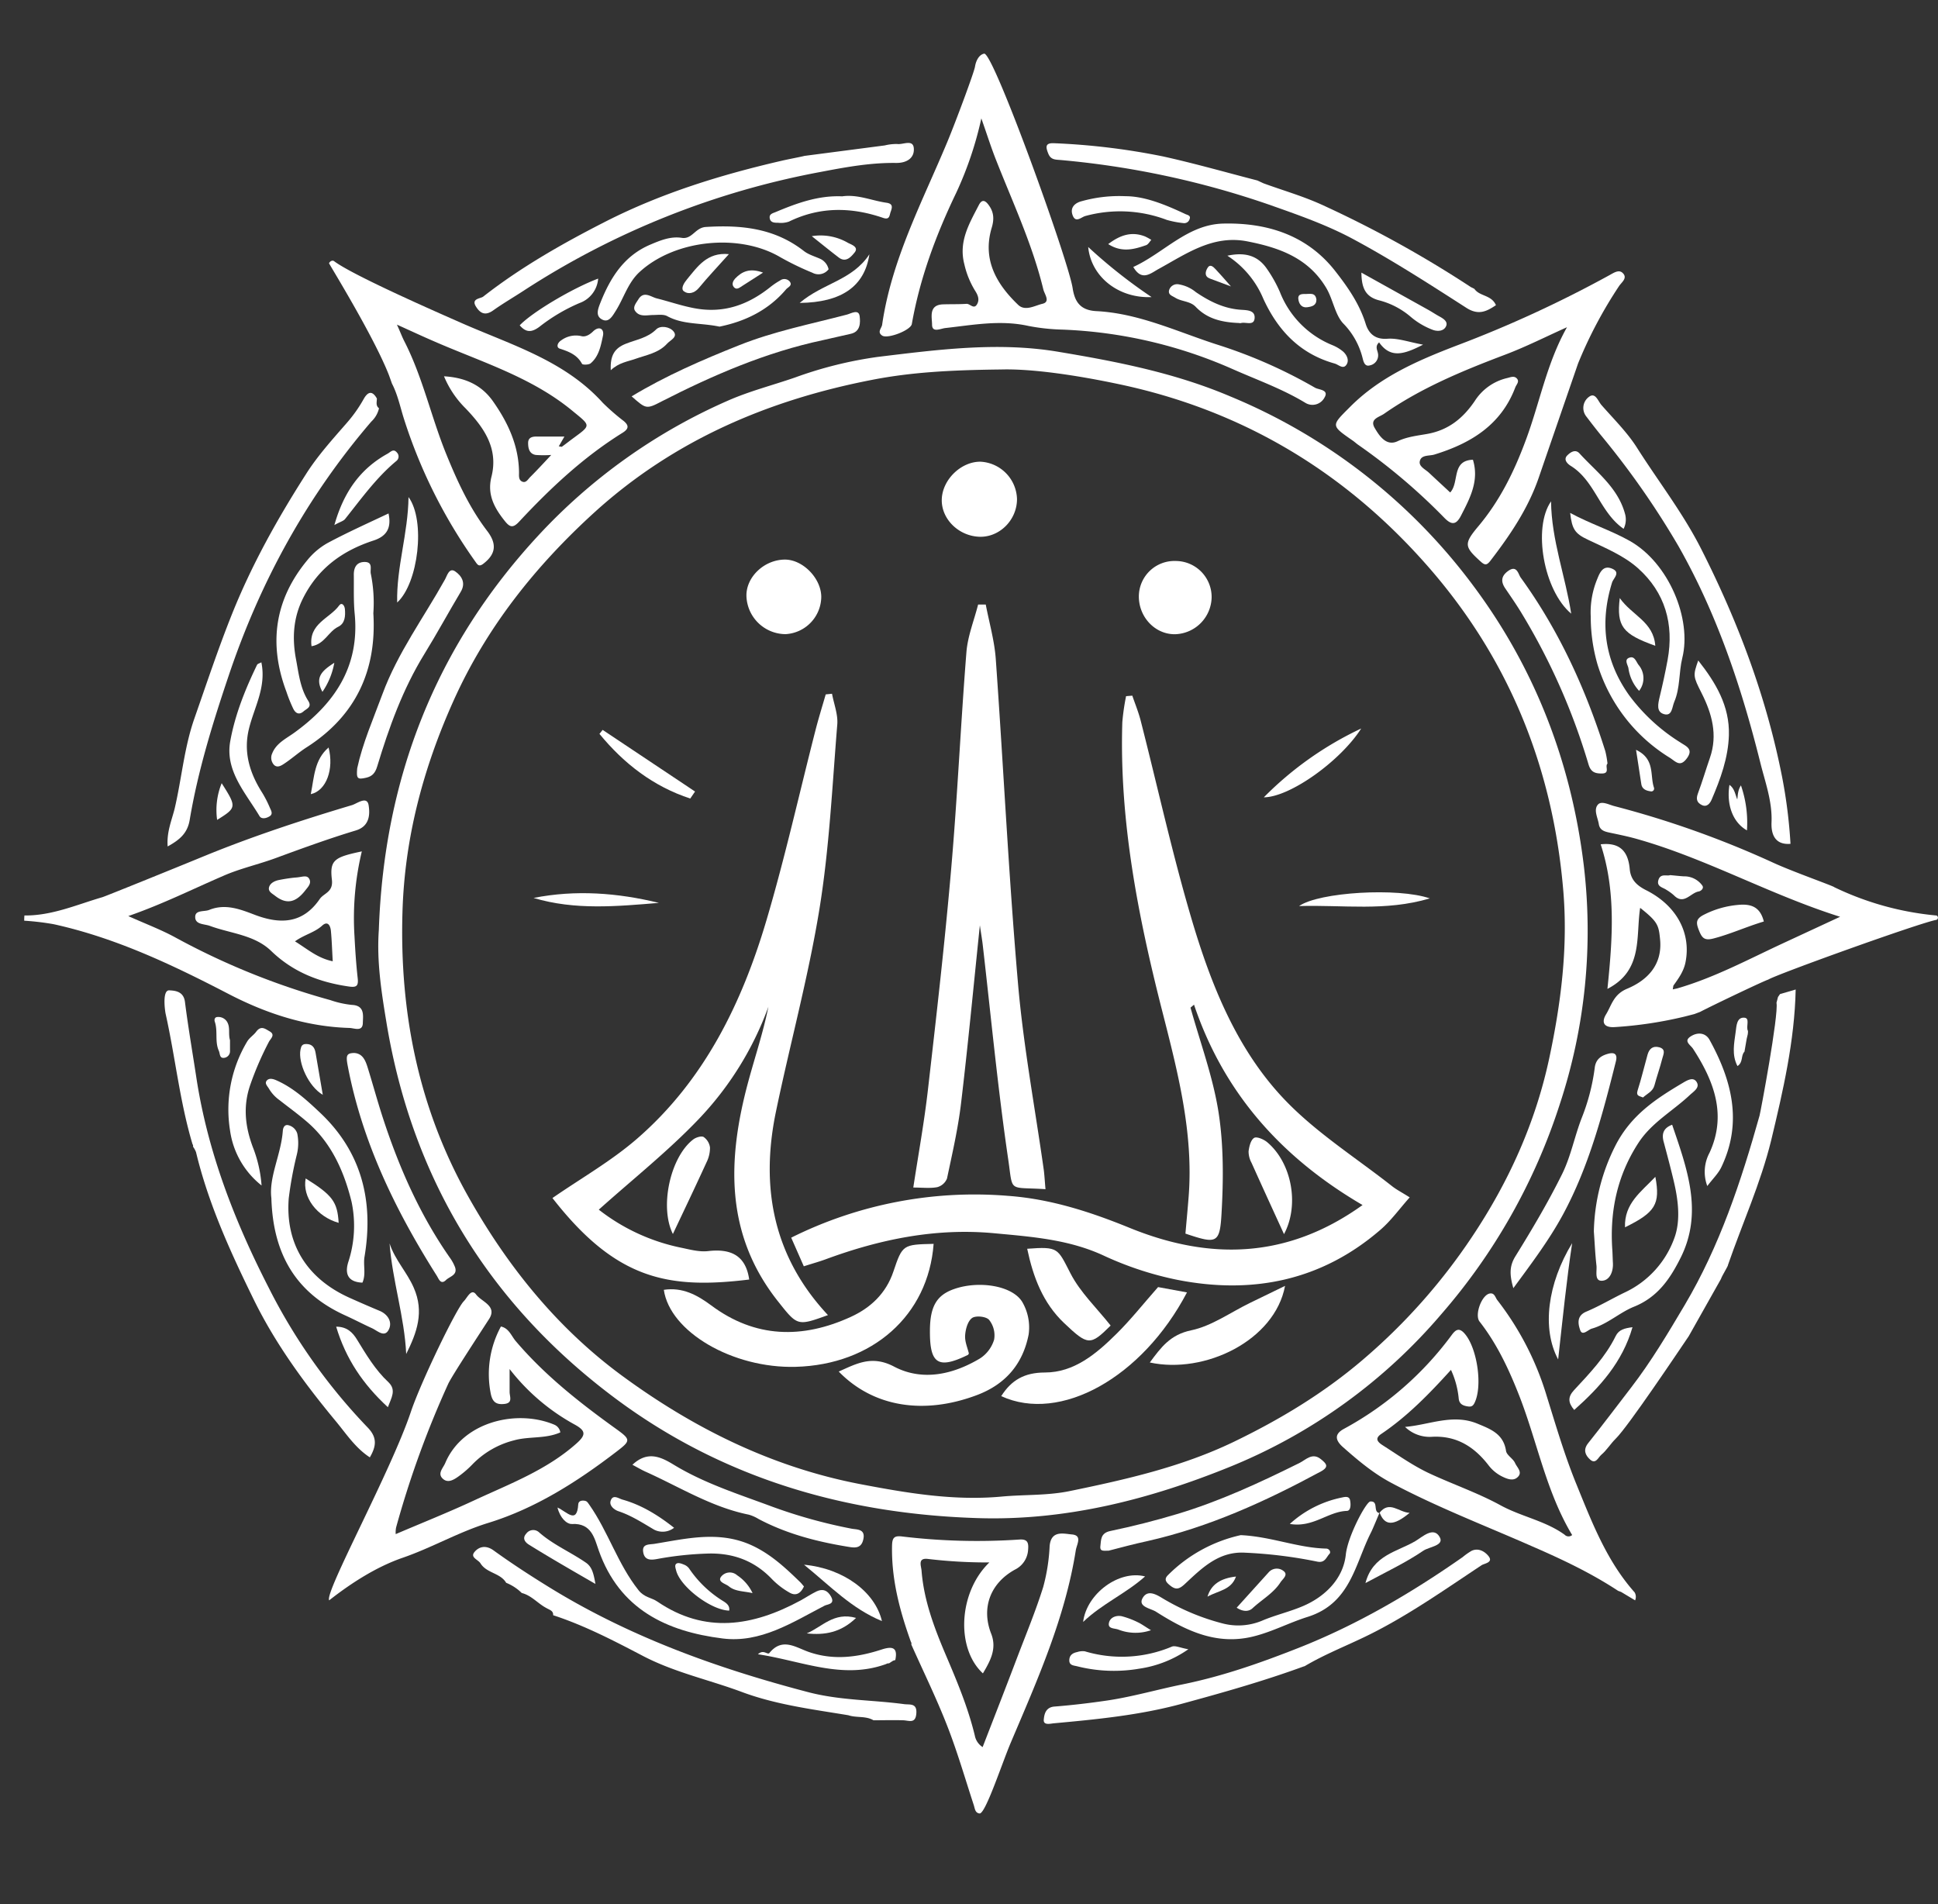 <svg id="Capa_1" data-name="Capa 1" xmlns="http://www.w3.org/2000/svg" viewBox="0 0 553.67 544"><rect x="0" y="0" width="553.67" height="544" fill="#333333" stroke="none"/><defs><style>.cls-1{fill:#fff;}</style></defs><path class="cls-1" d="M306.44,82.29c.59,3.85,2.13,6.35,6.78,6.59,12.27.62,23.34,6,34.82,9.66a141,141,0,0,1,27.65,12.22c1.09.63,4.11.53,2.68,2.86a3.88,3.88,0,0,1-5.49,1.43c-6.61-4-13.89-6.57-20.91-9.69a132.64,132.64,0,0,0-48.44-11.2,58.18,58.18,0,0,1-9.78-1.06c-8-1.76-15.78-.26-23.64.61-1.46.16-3.83,1.46-3.83-1,0-2-1.06-5.6,3.1-5.76,2.24-.08,4.49,0,6.74-.15,1.05-.06,2.17,1.78,3.08,0,.67-1.28.17-2.52-.63-3.76a24.9,24.9,0,0,1-3.07-7.57c-1.69-6.5,1.43-11.62,4.15-16.9.94-1.83,1.93-1.27,2.93.18,1.41,2,1.44,4,.74,6.33-2.69,9,1.28,16,7.55,22,2,1.93,4.77.22,6.93-.29,2.39-.56.6-2.73.27-4.12-3.11-12.84-8.71-24.77-13.52-37-1.4-3.53-2.54-7.17-4.19-11.85a102.06,102.06,0,0,1-7.18,21.27c-5.77,12-10.36,24.33-12.68,37.47-.31,1.79-6.92,4.34-8.47,3.31s-.11-2.13,0-3.17c2.71-18.62,11.49-35.08,18.6-52.13,2.34-5.61,7.66-19.87,7.92-21.53s1.13-3.43,2.62-3.71C283.78,14.84,305.19,74.25,306.44,82.29Z"/><path class="cls-1" d="M94,75.2c.31-.63,1-.93,1.46-.58,5.45,4.11,30.22,14.94,36.42,17.67,14.21,6.26,29.41,10.68,40.34,22.79a63,63,0,0,0,6,5.22c1.56,1.32,1.37,2.26-.4,3.36-11.14,6.93-20.61,15.83-29.51,25.37-1.76,1.89-2.64,1.61-4.06-.15-3-3.74-5.13-7.57-3.85-12.67,2.06-8.16-2.18-14.11-7.4-19.56a27.93,27.93,0,0,1-6.15-9.15c6.1.35,10.75,2.52,14,7.15,4.27,6.07,7.35,12.65,7.43,20.29,0,1-.18,2.24,1,2.68,1,.38,1.56-.69,2.14-1.28,2-2,3.85-4,6.06-6.37a31.42,31.42,0,0,1-4.41,0c-1.85-.31-2.19-1.87-2.19-3.43s1.17-1.85,2.5-1.83c2.52,0,5,0,7.87,0-.62,1.09-1.1,1.91-1.62,2.81.45,0,.77.19.92.08,1.09-.78,2.14-1.62,3.22-2.41,5.19-3.8,5-3.52-.23-7.82-11.79-9.73-26.19-14-39.85-20-3.11-1.34-6.18-2.78-10.29-4.63,1,2.18,1.45,3.46,2.08,4.68,5.28,10.29,7.68,21.65,12,32.28,3.13,7.7,6.61,15.31,11.72,22,2.82,3.7,2.47,6.6-1.13,9.36-1.3,1-1.69.19-2.36-.75a147,147,0,0,1-20.31-40.67c-1.07-3.38-1.77-6.89-3.43-10.08-.27-.78-.55-1.55-.83-2.33C106.85,96.17,94.07,75.51,94,75.2Z"/><path class="cls-1" d="M481.27,290.41a115.76,115.76,0,0,1-19.88,3c-3.38.24-3.84-1.52-2.57-3.61,1.61-2.63,2.12-5.7,6-7.33,5.63-2.34,10.18-6.7,9.45-14.12-.4-4.08-.65-5-5.69-9-1.28,8.28.92,17.86-9.35,23.15,1.48-14.33,2.45-28-1.93-41.3,5.65-.63,7.87,2.19,8.3,7.06.27,2.95,1.87,4.61,4.59,6,8.88,4.43,13,12.38,11.34,20.66-.52,2.59-2,4.62-3.46,6.65-.06.36-.12.72-.17,1.07l1.21-.26c10.66-3.07,20.38-8.32,30.37-12.95l16.22-7.53c-20.21-6.37-38.3-16.69-58.23-22.28-2.43-.68-4.92-1.19-7.4-1.71-1.5-.32-3-.61-3.3-2.47s-1.56-4.08-.27-5.57c1-1.17,3.13,0,4.61.39a274.88,274.88,0,0,1,45.32,16.12c5.45,2.54,17.46,6.76,17.59,7.06a85,85,0,0,0,29.24,8.1.68.68,0,0,1,0,1.23c-4.61.78-46,15.69-48.11,17.09-.86.18-16.11,7.45-19.44,9.21l-1.64.62Z"/><path class="cls-1" d="M462.28,454.46c-7.71-5.07-16-9-24.44-12.66-13.59-6-27.49-11.3-40.61-18.32-5-2.69-9.36-6.36-13.61-10.12-2-1.81-2.62-3.59.36-5.19a93.63,93.63,0,0,0,30.79-26.83c1.13-1.52,2.14-2.21,3.8-.2,3.49,4.2,5.05,14.93,2.67,19.68-.55,1.09-1.19,1.09-2.14.92-1.29-.23-2.21-.74-2.36-2.23a25.07,25.07,0,0,0-2.21-8.17c-6.26,6.92-12.49,13.3-19.93,18.31-2,1.36-.93,2.37.52,3.29,4.41,2.81,8.67,5.86,13.44,8.06,6.67,3.09,13.72,5.52,20.08,9,6,3.29,12.81,4.42,18.36,8.43a1.55,1.55,0,0,0,2.15.09c-7.34-12.2-9.89-26.24-14.94-39.35-3-7.7-6.41-15.1-11.52-21.64-1.46-1.88.57-7.52,2.88-8,1.42-.29,1.62,1.15,2.19,1.87a84,84,0,0,1,14.09,27.31c2.66,8.54,5.18,17.17,8.57,25.43C454.84,435,459.07,446,467,454.9a2.58,2.58,0,0,1,.14,2.28l-4-2.4Z"/><path class="cls-1" d="M117.38,403.33c2.79-8.34,12.94-29.41,15.12-31.6,1-1,2.14-3.81,3.53-1.91,1.51,2.05,6.13,3.24,3.69,7-2.57,4-10.56,16.15-11.66,18.49a275.12,275.12,0,0,0-14.9,41.06,7.6,7.6,0,0,0-.11,1.89c7.66-3.27,15.16-6.26,22.46-9.66,10.12-4.7,20.66-8.64,29.21-16.26,2.7-2.41,2.67-3.58-.43-5.32a59.74,59.74,0,0,1-18.7-15.92c0,2.83,0,4.68,0,6.52,0,1.38,1,3.17-1.47,3.45s-3.49-.65-3.95-3.12a28.51,28.51,0,0,1,2.94-19c2.35.5,3,2.79,4.34,4.3,8.32,9.75,18.29,17.57,28.63,25,4.16,3,4.1,3.34.18,6.35-11.24,8.63-23.21,16.28-36.74,20.45-8.54,2.63-16.18,7.12-24.58,10-7.32,2.54-14.48,7.09-20.89,12.12C92.59,455.09,111.6,420.55,117.38,403.33Z"/><path class="cls-1" d="M57.94,244.73C71.87,239,86.17,234.3,100.57,230c1.44-.43,4.32-2.76,4.75.08.35,2.31.45,5.92-3.66,7.16-7.7,2.33-15.28,5.09-22.83,7.87-5,1.85-10.29,3-15.07,5.12C55,254,46.51,258.27,36.65,261.7c5,2.25,9.28,3.85,13.25,6a207.56,207.56,0,0,0,44.45,18,27.4,27.4,0,0,0,6.1,1.37c3.86.14,3.25,3.1,3.21,5.17-.06,2.6-2.45,1.46-3.82,1.42-12.33-.36-23.79-4.13-34.58-9.73-16-8.3-32.16-16-49.93-19.91a75.72,75.72,0,0,0-8.41-1c0-.49,0-1,.07-1.49,7.85.08,14.94-3.09,22.27-5.23C30.07,256.07,50,248,57.94,244.73Z"/><path class="cls-1" d="M507.53,286.46c.14-.55.29-1.1.43-1.65l.58-.83,4.47-1.3c-.31,14.69-3.6,28.91-7,43.08-3,12.25-8.23,23.73-12.34,35.6.14.17-1.81,3.24-2,4l-9.21,16.35c-2.78,4.09-17.32,25.82-20.84,29.26-1.49,1.45-2.59,3.33-4.17,4.65-.8.67-1.57,2.8-3.17,1.34-1.38-1.24-2.07-2.78-.56-4.68,4.17-5.23,8.19-10.58,12.27-15.88,5.73-7.44,10.53-15.52,15.3-23.56,10-16.86,16.13-35.36,21.4-54.14C502.94,317.91,508.19,289.91,507.53,286.46Z"/><path class="cls-1" d="M55,326.87c-3.64-12.15-4.91-24.8-7.66-37.15-.25-1.13-1-6.89,1-6.8,1.73.07,4.12.3,4.5,3.3.92,7.26,2.17,14.48,3.27,21.72,3.25,21.22,10.92,40.94,20.65,59.91A163.8,163.8,0,0,0,105,407.76c2.76,2.83,2.58,5.28.66,8.57-4.06-2.63-6.67-6.62-9.62-10.2-9-10.84-17.31-22.16-23.53-34.84C65.86,357.71,59.57,344,56,329.14a6.72,6.72,0,0,0-.86-1.57A.79.79,0,0,0,55,326.87Z"/><path class="cls-1" d="M421.22,82.52c1.48,2.18,4.86,1.67,6.16,4.66-2.67,1.79-5,3-8.5.73-10.62-6.82-21.25-13.68-32.35-19.64-7.56-4.06-15.81-6.93-23.95-9.8a250,250,0,0,0-59.5-12.75c-1.52-.14-2.88,0-3.61-1.88-.81-2-.81-3.07,1.81-2.92a195.86,195.86,0,0,1,31,3.77c9.05,2,18,4.56,26.95,6.87l1.74.81c5.48,2,11.12,3.62,16.41,6A320,320,0,0,1,420.19,82Z"/><path class="cls-1" d="M242.36,490c-10.28-1.7-20.68-3-30.49-6.67-9.37-3.49-19.16-5.55-28.23-10.29-8.24-4.31-16.65-8.69-25.61-11.61.08-1.3-1-1.5-1.83-2-2.49-1.27-4.31-3.64-7.14-4.35a13.46,13.46,0,0,0-4.45-2.91c-1.67-2.85-5.58-2.72-7.34-5.56-.66-1.08-3-1.66-1.74-3.21s3.24-2.11,5.49-.48c4.94,3.57,10.06,6.91,15.24,10.12,23.15,14.39,48.37,23.49,74.65,30.37,9.15,2.39,18.27,2.19,27.37,3.42,1.6.22,3.72-.39,3.51,2.61-.21,3.16-2.18,2-3.89,2-2.78-.08-5.57,0-8.35,0C247.32,490.13,244.7,490.79,242.36,490Z"/><path class="cls-1" d="M108.23,265.63c1.49-43.08,16.07-80.83,45.6-112.69a162.71,162.71,0,0,1,54-38.43c6.22-2.76,12.9-4.45,19.31-6.67a114.94,114.94,0,0,1,23.7-5.89c17.05-2.06,34.19-4.34,51.34-1.48,16.79,2.8,33.36,6,49.36,12.8A164.91,164.91,0,0,1,420.66,167c17.83,23.76,28.26,50.83,31.82,80.28a158.1,158.1,0,0,1-6.86,68.16,171.3,171.3,0,0,1-33.8,59.93A156.92,156.92,0,0,1,351.46,419c-23,9.34-46.87,15.46-71.94,14.69-38-1.15-73.21-11.4-103.88-34.32-35.91-26.84-57.81-62.65-65.19-107C109,283.6,107.58,274.7,108.23,265.63ZM286,105.55c-15.11.17-26,.86-36.73,2.94-29.71,5.75-56.68,17.23-79.38,37.82C153,161.67,139,179.21,129.58,200.16c-8.66,19.24-14,39.27-14.6,60.46-.84,28.65,4.61,55.91,18.68,81,11.21,20,25.43,37.68,44,51.35,20.49,15.05,42.88,26.15,68.06,31,13.37,2.55,26.75,4.83,40.49,3.56,6.47-.6,13-.24,19.46-1.58,16-3.29,31.87-6.89,46.69-14,13.24-6.39,25.67-13.85,37-23.52a169.64,169.64,0,0,0,31.12-35c10.53-15.74,18.2-32.69,22.15-51.23,3.34-15.68,5.33-31.45,4-47.59-3-36-16.06-67.76-40.31-94.63C383,134.05,354.27,117.12,320,109.82,307.41,107.14,294.72,105.31,286,105.55Z"/><path class="cls-1" d="M439.61,136.44c-3.05,8.87-8.2,16.46-13.85,23.8-1,1.26-1.53,1.29-2.77.16-4.67-4.22-4.81-5.06-.69-10,6.16-7.3,10.27-15.65,13.58-24.58,4-10.68,6-22.1,11.8-32.34-5.91,2.64-11.7,5.59-17.75,7.87-12,4.55-23.86,9.43-34.47,16.83-1.39,1-4.23,1.47-2.73,4.06,1.37,2.36,3.36,5.32,6.57,3.8,2.76-1.29,5.67-1.58,8.41-2.07,6.14-1.09,10.27-4.51,13.57-9.34a15,15,0,0,1,9.22-6.61c1-.22,2.13-.81,2.93.2.68.85-.21,1.64-.52,2.44-4.08,10.77-12.73,16-23.1,19.19-1.47.46-3.75,0-4.18,1.88-.36,1.52,1.56,2.33,2.62,3.33,1.95,1.83,3.91,3.63,6.06,5.63,2.68-2.9.29-9.14,6.49-9.35,1.83,5.94-.8,10.92-3.39,15.94-1.43,2.8-2.79,2.74-4.91.51A170.3,170.3,0,0,0,387.92,127c-.48-.35-.92-.76-1.41-1.1-6.41-4.45-6.21-4.24-.77-9.7,8.59-8.62,19.41-13.25,30.41-17.48a340.56,340.56,0,0,0,43.69-20.13c1.2-.66,2.63-1.64,3.7-.65,1.59,1.46-.28,2.7-1,3.8a125,125,0,0,0-11.7,22.1S443.09,126.31,439.61,136.44Z"/><path class="cls-1" d="M260.22,469c-3.18-8.87-5.57-17.87-5.37-27.43.05-2.29.62-2.88,2.76-2.65a179.56,179.56,0,0,0,33.59.89c2.45-.19,2.69,1,2.52,2.93a6.73,6.73,0,0,1-3.78,5.67c-7.08,3.92-9.64,11-6.76,18.32,1.67,4.28-.27,7.76-2.37,11.31-7.77-7.13-7-23.17,1.84-31.69a143.85,143.85,0,0,1-17.56-1c-3-.36-1.91,2-1.81,3.37.66,8.46,3.61,16.25,6.9,24,3.21,7.53,6.39,15.09,8.32,23.11a5,5,0,0,0,2.23,3.27c3.36-8.68,6.73-17.29,10-25.93,2.51-6.57,5.2-13.08,7.3-19.78a53.77,53.77,0,0,0,1.84-11.69c.39-4.64,4-3.55,6.33-3.35,3.11.25,1.42,2.83,1.15,4.5-3.06,19.38-11,37.12-18.59,55-2.54,6-7.24,20.4-8.91,20.21-1.29-.15-1.33-1.4-1.65-2.39-2.48-7.57-4.7-15.26-7.6-22.67-3.07-7.87-6.8-15.47-10.24-23.19A1,1,0,0,0,260.22,469Z"/><path class="cls-1" d="M511.53,241.06c-4.83.4-5.54-3.32-5.42-6.13.25-6-1.82-11.49-3.21-17.09-5.36-21.48-12.35-42.39-23.34-61.76a237.61,237.61,0,0,0-22.25-31.83c-1.41-1.74-2.78-3.51-4.13-5.29a3.92,3.92,0,0,1,.79-5.6c1.83-1.38,2.59,1.26,3.54,2.33,3.5,4,7.39,7.84,10.14,12.18,6.09,9.61,13.11,18.61,18.31,28.85,10.53,20.77,18.66,42.28,23.16,65.18A144.57,144.57,0,0,1,511.53,241.06Z"/><path class="cls-1" d="M108.28,116.63a7.51,7.51,0,0,1-2.2,3.81c-18.41,21.45-31.71,45.71-40.72,72.5-4.57,13.56-8.79,27.15-11.16,41.26-.64,3.85-2.85,5.7-6.3,7.61-.32-4.13,1.16-7.43,2-10.83,2-8.52,2.71-17.34,5.6-25.63,3.5-10,6.84-20.08,10.81-30,5.67-14.14,13-27.22,21.13-39.94,3.32-5.24,7.57-9.92,11.67-14.63a39.65,39.65,0,0,0,4.75-6.72c1.11-2,2.39-2.73,3.81-.22C107.67,114.83,107.28,115.89,108.28,116.63Z"/><path class="cls-1" d="M229.79,44.54l23-3a13.7,13.7,0,0,1,3.56-.4c1.66.23,4.52-1.44,4.72,1.24s-1.89,4.21-5.1,4.17c-7.19-.1-14.28,1.18-21.32,2.53a233.83,233.83,0,0,0-85.1,34c-2.88,1.88-5.86,3.61-8.66,5.6-2.1,1.49-3.58,1-4.85-1-1.59-2.41,1.25-2.35,2-2.94,10.87-8.49,22.81-15.25,35.09-21.51,16-8.12,32.84-13.3,50.2-17.31C225.07,45.51,229.36,44.7,229.79,44.54Z"/><path class="cls-1" d="M372.62,476c-11.49,4.21-23.23,7.53-35,10.73-12,3.26-24.29,4.45-36.6,5.58-1,.1-3,.64-2.82-1.08.14-1.49.51-3.51,3.06-3.71,5.06-.4,10.12-1,15.15-1.74,7.25-1.09,14.36-3.16,21.46-4.6,11.53-2.35,22.37-6.18,33.15-10.43,16.72-6.6,32.15-15.65,46.86-25.93a18.24,18.24,0,0,1,2.56-1.8c2-.91,3.8.26,4.79,1.49,1.51,1.86-1.14,2.11-1.93,2.62-10.57,7-21,14.38-32.4,20-6.09,3-12.42,5.43-18.26,8.91Z"/><path class="cls-1" d="M103.37,243.22a81.74,81.74,0,0,0-2.1,24.14c.21,4,.47,8.06.92,12.07.27,2.36-.42,2.71-2.68,2.37-8.33-1.23-15.76-4.09-22-10.1-4.8-4.66-11.61-5-17.55-7.2-1.59-.58-4.22-.33-4.19-2.56,0-2.05,2.59-1.43,4-2,4.55-1.85,8.79-.22,12.94,1.37,7.28,2.78,13.75,2.63,18.62-4.46,1.22-1.78,3.95-1.93,3.48-5.62C94.16,245.65,95.57,244.87,103.37,243.22Zm-8.31,31.39c-.18-3.09-.26-5.88-.52-8.65-.13-1.43-.84-3-2.47-1.56-2.17,2-5.09,2.58-7.8,4.52C87.86,271.13,90.71,273.72,95.06,274.61Z"/><path class="cls-1" d="M323.77,76.27c8.74-4,15.53-12.17,25.72-12.4,12.49-.29,23.93,3.27,32,13.6,3.55,4.54,6.89,9.32,8.66,15,.83,2.69,2.6,4.58,6.25,4.3,2.95-.22,6,.93,10.16,1.69-5.32,2.72-9.25,4.07-12.56-.65-1.2,1.09-.54,2.11-.36,3a2.92,2.92,0,0,1-2.28,3.57c-1.59.47-1.87-1.31-2.14-2.33a21.51,21.51,0,0,0-5.5-9.68c-2.35-2.51-2.91-7-4.92-10.27-5.1-8.45-13.39-11.37-22.36-13.13-10-2-17.65,3.63-25.68,8C328.43,78.34,326.09,80.25,323.77,76.27Z"/><path class="cls-1" d="M159.27,430.66c2.7,1.25,5.57,4.85,5.93-.9.06-.88.78-1.15,1.65-1.06s1,.47,1.47,1.11c5.44,7.72,8.16,17,14.1,24.47,1.67,2.11,3.67,2.08,5.38,3.25,13.65,9.3,27.28,7.05,40.85-.28,1.57-.85,3.06-1.87,4.66-2.64,1.76-.83,3.1-.3,4.09,1.46,1.28,2.27-1,2.19-1.85,2.64-9.17,4.77-18.29,10.74-29.11,9.36-16-2-29.44-8.32-35.38-25.13-1.18-3.31-2-7.88-7.62-7.57C161.91,435.45,160,433.65,159.27,430.66Z"/><path class="cls-1" d="M101.13,300.81c2.43.1,3.25,2.07,3.89,4.1,1.5,4.83,2.82,9.71,4.39,14.52,4.6,14.09,10.53,27.56,19.05,39.78A11.82,11.82,0,0,1,130,362c.78,2.27-1.51,2.63-2.57,3.66-1.52,1.5-2.11-.37-2.61-1.16C113,345.83,103.43,326.2,99.31,304.31,98.77,301.44,99.1,300.88,101.13,300.81Z"/><path class="cls-1" d="M432.35,368c-1.07-3.76-1.19-6.24.6-9.13,4.74-7.66,9.36-15.44,13.35-23.51,2.47-5,3.53-10.68,5.56-15.93a59,59,0,0,0,3.74-14.37c.29-2.49,1.85-3.53,4-4.07,1.92-.47,2.49.45,2.05,2.19-3.75,15-7.69,30-15.1,43.74C442.6,354.22,437.65,360.78,432.35,368Z"/><path class="cls-1" d="M391.69,437.77c-4.61,9.08-5.82,20.29-18.16,24.15-5.11,1.6-10,4.21-15.37,5.55-10.57,2.66-19.38-1.64-27.83-7-1.48-1-5.29-1.39-3.91-3.91,1.66-3,4.81-.42,6.65.58a64.47,64.47,0,0,0,16.09,6.6,17.66,17.66,0,0,0,11.38-.74c3.83-1.64,8-2.57,11.8-4.22,6.06-2.6,11.41-7.65,12.15-14.69.55-5.24,5.8-15.07,7-15.15,2.47-.17.67,3,2.6,3.3C394.06,432.24,392.11,437,391.69,437.77Z"/><path class="cls-1" d="M180.45,113.23c9.79-5.91,20.16-10.41,30.67-14.59,10-4,20.51-6.06,30.85-8.77,1.17-.31,3.38-1.69,3.63.5.2,1.67.31,4.39-2.58,5-2.63.56-5.24,1.23-7.87,1.79-16.29,3.46-31.41,10-46.16,17.53C184.6,117,184.52,116.79,180.45,113.23Z"/><path class="cls-1" d="M236.72,76.92a3.62,3.62,0,0,1-4.61,1,81.41,81.41,0,0,1-9.21-4.46c-11.73-6.91-30.11-5-40.14,4.21-3.31,3-4.49,7.34-6.76,11-1,1.58-2,3.49-3.81,2.69-2.19-1-1.39-3.05-.61-5,2.86-7.16,6.77-13.32,14.2-16.47,2.87-1.22,5.82-2.44,9-1.94,3,.46,3.81-2.92,6.88-3.11,10.16-.63,19.65.35,28,6.87,1.36,1.06,3.16,1.54,4.77,2.28A4.31,4.31,0,0,1,236.72,76.92Z"/><path class="cls-1" d="M106.66,175.19c1,16.23-4.93,29.25-19,38.26-2.25,1.43-4.26,3.26-6.49,4.73-.78.52-1.93,1.26-2.88.34a3,3,0,0,1-.51-3.33c1.17-2.89,3.93-4.17,6.25-5.84,11.61-8.38,18.75-19,17.3-34-.36-3.71-.2-7.47-.25-11.2,0-2,.76-3.58,3.06-3.61,2.52,0,1.54,2.09,1.79,3.33A41.69,41.69,0,0,1,106.66,175.19Z"/><path class="cls-1" d="M77.53,342.29c-.76-6.06,2.77-12.42,3.27-19.25.07-.89.49-1.91,1.66-1.58a3.5,3.5,0,0,1,2.47,2.39,13.84,13.84,0,0,1-.18,6.2,104.57,104.57,0,0,0-2.26,12.3c-1,12.93,5.14,22.87,17.29,28.36q4.27,1.92,8.59,3.73c2.46,1,3.76,3.22,2.73,5.33-1.21,2.51-3.25.38-4.84-.34-2.57-1.18-5.08-2.49-7.65-3.66C84.64,369.43,78,358.4,77.53,342.29Z"/><path class="cls-1" d="M102.05,219.48c1.53-7.12,4.59-14.1,7.22-21.22,4.34-11.76,11.8-21.85,17.84-32.69.59-1,1.17-3.55,2.94-2.33s3.13,3.22,1.59,5.81c-3.52,5.9-6.8,11.95-10.4,17.79-6.16,10-10.12,21-13.48,32.12-.57,1.88-1.42,2.82-3.16,3.22C102.1,222.75,101.78,222.45,102.05,219.48Z"/><path class="cls-1" d="M459.25,218.15c-.85.77.88,2.84-1.67,2.82-2,0-3.13-.46-3.78-2.69a183.63,183.63,0,0,0-18.92-42.82c-1.52-2.55-3.24-5-4.9-7.46-1.32-2-1-3.56.94-4.93,2.49-1.73,2.84,1,3.54,1.94,10.94,15.11,18.58,31.86,24.17,49.6A26.68,26.68,0,0,1,459.25,218.15Z"/><path class="cls-1" d="M180.68,418.45c4.31-4.06,8.09-2.27,11.73-.06,8.8,5.37,18.57,8.44,28.13,12a146.9,146.9,0,0,0,22.77,6.32c1.39.27,4,0,3.34,3-.59,2.82-2.59,2.46-4.51,2.14-8.85-1.45-17.45-3.69-25.44-7.92a11.08,11.08,0,0,0-2.83-1.24c-10.6-2.15-19.7-7.89-29.38-12.24C183.29,419.91,182.15,419.23,180.68,418.45Z"/><path class="cls-1" d="M455.35,351.81a56.69,56.69,0,0,1,6.23-24.67c4.44-8.59,11.41-13.17,19-17.68,1.32-.78,3-1.84,4-.55,1.29,1.71-.66,2.83-1.82,3.92-4.86,4.57-10.87,7.83-14.65,13.62-6.11,9.38-8.26,19.66-7.48,30.68.08,1.2.09,2.39.16,3.58.16,2.5-.87,5.07-3.12,5.17s-1.38-2.79-1.58-4.38C455.72,358.24,455.59,355,455.35,351.81Z"/><path class="cls-1" d="M477.72,321.31c4.26,12.53,8.93,25,2.42,38-2.94,5.87-6.47,11.24-13.36,14-4.07,1.65-7.6,5-12,6.24-1.09.31-2.7,2.22-3.33.44s-1.07-4.11,1.74-5.29c3.84-1.61,7.44-3.79,11.18-5.57a27.36,27.36,0,0,0,14-15.51c1.83-5,1.07-10.92-.23-16.37-.86-3.62-1.82-7.23-2.78-10.83C474.7,324.18,475,322.33,477.72,321.31Z"/><path class="cls-1" d="M111,146.68c.87,4.07-.45,6.48-4.27,7.73-8.82,2.89-15.81,7.84-20.16,16.51-2.9,5.77-3.09,11.67-2,17.43.75,3.92,1.18,8.23,3.46,11.81,1.18,1.84-.35,2.23-1.32,3.07-1.37,1.18-2.32.39-2.89-.69a41.13,41.13,0,0,1-2-4.95c-5.15-13.68-3.38-26.29,6-37.59a20.15,20.15,0,0,1,5.78-4.88C99.18,152.13,105,149.52,111,146.68Z"/><path class="cls-1" d="M316.7,443c-1.15-.08-2.55.42-2.33-1.33s0-3.71,2.84-4.3c6.4-1.34,12.77-2.95,19-4.82,12.2-3.64,23.71-9,35.09-14.64,1.78-.89,3.63-3.06,6.08-1.05,1.5,1.22,2.45,2.15,0,3.49-15.77,8.53-32,15.94-49.57,19.9C324,441.07,320.29,442.07,316.7,443Z"/><path class="cls-1" d="M448.58,146.53c5.79,3.13,11.6,4.95,16.93,7.94,11.27,6.29,17.89,22.41,15.1,33.53-1,4.05-.57,8.5-2.29,12.51-.64,1.5-.58,4.15-2.9,3.51s-1.72-3-1.25-5c.84-3.48,1.61-7,2.25-10.5,1.88-10.24-.73-19.3-8.47-26.2-4.05-3.61-9.32-5.77-14.3-8.14C449.93,152.44,449.11,151.16,448.58,146.53Z"/><path class="cls-1" d="M454.46,176.16a24.92,24.92,0,0,1,1.93-10.93c.71-1.76,1.65-3.8,4.09-2.81,2.66,1.08.47,2.73.07,4-3.58,11.53-2.17,22.3,4.88,32.2a53.1,53.1,0,0,0,14.72,13.53c1.47,1,3.75,1.78,1.8,4.45s-3.15,1-4.92-.14a47.73,47.73,0,0,1-20.63-26.63A49,49,0,0,1,454.46,176.16Z"/><path class="cls-1" d="M103.54,366.42c-4.15-.16-5.12-2.54-4-6a33.23,33.23,0,0,0,.9-17.1c-2.05-8.31-5.56-16.6-12.53-22.67-2.6-2.26-5.36-4.25-8.05-6.36a10.78,10.78,0,0,1-3-3.24c-.44-.78-1.31-1.5-.69-2.3s1.68-.62,2.77-.14c4.89,2.14,8.76,5.74,12.51,9.27,11.89,11.21,15.34,25.24,12.7,41.08C103.71,361.39,104.63,364,103.54,366.42Z"/><path class="cls-1" d="M229.68,453.2c-1,2.2-2.47,2.75-4.13,1.76a22.26,22.26,0,0,1-4.94-3.78c-5.15-5.44-11.45-7.67-18.84-7.35a94.35,94.35,0,0,0-13.72,1.48c-1.73.33-3.84.68-4.28-1.83s1.68-2.2,3.24-2.45c8.93-1.46,17.83-3.64,26.76,0,5.91,2.44,10.46,6.69,14.94,11.05C229.1,452.49,229.43,452.93,229.68,453.2Z"/><path class="cls-1" d="M74.73,338.66a24.24,24.24,0,0,1-9-15.65,37.81,37.81,0,0,1,4.82-25.36c.68-1.2,1.88-1.89,2.62-2.89,1.4-1.91,2.62-.83,3.83-.15,1.78,1,.29,2.11-.17,3a90.06,90.06,0,0,0-5.3,12.21c-2.17,6.19-1.49,12,.69,17.85A37.51,37.51,0,0,1,74.73,338.66Z"/><path class="cls-1" d="M354.47,438.55c8.71.41,16.29,3.65,24.36,3.84,1,0,1.45,1.05,1,1.49-.95,1-1.3,2.74-3.59,2.22a131,131,0,0,0-20.43-2.53c-7.58-.49-12.41,4.37-17.31,8.94-1.63,1.52-2.63,1.78-4.39.27-1.23-1-1.48-1.8-.38-2.86A42.25,42.25,0,0,1,354.47,438.55Z"/><path class="cls-1" d="M160.08,409.2c-4.31,1.91-8.93,1.06-13.26,2.28A25.09,25.09,0,0,0,135,418.3a28.6,28.6,0,0,1-3.7,3.25c-1.45,1.07-3.29,2.34-4.84.84s.15-3,.76-4.48c5-11.78,20.44-15.42,31.17-10.9A2.85,2.85,0,0,1,160.08,409.2Z"/><path class="cls-1" d="M350.65,73.05c5-1.07,8.67-.09,11.3,3.75a37.88,37.88,0,0,1,3.7,6.6,27,27,0,0,0,14.93,15.17,11.58,11.58,0,0,1,3.06,1.8c1.06.91,1.81,2.38,1.16,3.6-.94,1.78-2.35.21-3.48-.11-9.91-2.76-16.25-9.44-20.42-18.56A27.07,27.07,0,0,0,350.65,73.05Z"/><path class="cls-1" d="M487.76,338.82a11.53,11.53,0,0,1,.63-9.49c5-10.83,1.28-20.51-4.69-29.7-.77-1.17-2.74-2.15-.78-3.49s4.33-1.19,5.49.93c6.4,11.61,9.47,23.64,3.34,36.4C490.88,335.27,489.33,336.75,487.76,338.82Z"/><path class="cls-1" d="M401.41,407.63c6.93-.57,13.63-3.84,20.67-.93,3.77,1.56,7.44,2.9,8.18,7.78.18,1.25,2,2.17,2.58,3.47s2.21,2.61.77,4c-1.15,1.13-2.66.7-4.15,0a11,11,0,0,1-4.16-3.31c-4.16-5.41-9.31-8.64-16.44-8.17A10.09,10.09,0,0,1,401.41,407.63Z"/><path class="cls-1" d="M205.55,93.31c-5.34-1.12-10.4-.51-14.94-3-1.06-.57-2.61-.34-3.94-.32-1.89,0-4,.69-5.27-1.24-.68-1.07.41-2.3,1-3.27,1.54-2.47,3.57-.65,5.22-.24,3.57.89,7,2.1,10.7,2.8,8.33,1.58,15.25-.89,21.62-5.92a21,21,0,0,1,2.94-2,2,2,0,0,1,2.82.42c.69,1.07-.6,1.51-1.11,2.1C219.47,88.7,212.75,91.85,205.55,93.31Z"/><path class="cls-1" d="M485.17,188.68c5,6.34,9,13,8.76,21.33-.19,6.51-2.41,12.54-4.94,18.44-.41.94-1.28,2.25-2.77,1.54s-1.72-1.77-1.13-3.35c1.25-3.34,2.25-6.77,3.42-10.14,2.28-6.58.58-12.64-2.39-18.52C483.71,193.21,483.64,193,485.17,188.68Z"/><path class="cls-1" d="M74.67,189.21c1.47,7.12-2.06,12.85-3.55,19-1.62,6.65.2,12.61,3.77,18.22a32.64,32.64,0,0,1,2.23,4.37c.33.75.95,1.74-.09,2.39s-2.35.85-2.89-.05c-4-6.68-9.88-12.95-8.36-21.39,1.36-7.57,4.28-14.84,7.66-21.82C73.59,189.61,74.15,189.5,74.67,189.21Z"/><path class="cls-1" d="M253.17,475.37c-12.48,4.54-24.07-.89-36.63-2.79,1.62-1.52,2.74.29,3.27-.36,3.69-4.54,7.54-1.58,11.27-.29,7,2.43,13.87,1.54,20.69-.67,2.88-.94,4.85-.91,4,3a1.86,1.86,0,0,0-.79.27l-1,.65A1.31,1.31,0,0,0,253.17,475.37Z"/><path class="cls-1" d="M321.55,56.05c5.48,0,11.35,2.4,17.12,5.11.54.26,1.63.39,1.18,1.44a1.57,1.57,0,0,1-1.71,1.14,27.15,27.15,0,0,1-4.8-.92,37.58,37.58,0,0,0-23.27-1.11c-1.2.33-2.81,2.15-3.66-.31-.78-2.24.86-3.49,2.64-3.93A39.79,39.79,0,0,1,321.55,56.05Z"/><path class="cls-1" d="M443.12,143.22c.12,11.09,4.11,21.4,5.76,32.09C441,168.7,437.85,150.8,443.12,143.22Z"/><path class="cls-1" d="M111.3,355.22c1.53,4.71,5,8.24,6.91,12.66,3.05,6.93.88,12.83-2.16,18.92C115.54,376.1,112.11,365.89,111.3,355.22Z"/><path class="cls-1" d="M240.6,56.09c4.39-.64,8.43,1.23,12.66,1.83,1.8.26,1.71,1.19,1.22,2.52-.4,1.06-.24,2.47-2.19,1.8-9.09-3.12-18.08-3.24-26.92,1.08a7.12,7.12,0,0,1-3.08.32c-1,0-2.26,0-2.4-1.43-.12-1.13,1-1.32,1.78-1.66C227.73,58,233.86,55.79,240.6,56.09Z"/><path class="cls-1" d="M339.5,471.15a32.64,32.64,0,0,1-14.08,5.56,42.87,42.87,0,0,1-17.75-.71c-1-.23-2.21-.26-2.18-1.72s1-2.08,2.27-2.33a4.83,4.83,0,0,1,2.17-.21,36.85,36.85,0,0,0,24.84-1.33C335.74,470,337.17,470.75,339.5,471.15Z"/><path class="cls-1" d="M503.91,263.25c-5,1.5-9.53,3.59-14.37,4.85-2.57.67-3.29-.11-4.16-2.3s-.94-3.3,1.46-4.51a26.58,26.58,0,0,1,9.7-2.78C500.35,258.13,502.89,259.14,503.91,263.25Z"/><path class="cls-1" d="M463.85,151.07c-6.81-4.72-8.11-13.67-15.13-18-.68-.42-2.21-1.66-1-2.93.88-.9,2.32-1.94,3.52-.62,4.86,5.33,10.95,9.73,13,17.22A5.9,5.9,0,0,1,463.85,151.07Z"/><path class="cls-1" d="M388.94,77.88l19.24,10.71c1,.57,2,1.24,3.05,1.81,1.24.68,2.62,1.57,1.79,3-.62,1.11-2.12,1.36-3.58.87a21.36,21.36,0,0,1-6.53-3.86,22.5,22.5,0,0,0-8.67-4.55C390,84.86,389,82.16,388.94,77.88Z"/><path class="cls-1" d="M110.81,402c-7.09-6.54-12-13.77-14.77-23,3.1,0,4.71,1.65,5.94,3.66,2.65,4.33,5.23,8.69,9,12.21C113.3,397.09,111.82,399.29,110.81,402Z"/><path class="cls-1" d="M229.71,447c11.27,1.06,20.3,7.77,22.25,16.1C243.34,459.55,237.32,453.2,229.71,447Z"/><path class="cls-1" d="M449.74,402.79c-1.77-2.08-1.86-3.71-.07-5.64,4.44-4.79,9-9.51,11.92-15.48.91-1.85,2.57-2.23,4.8-2.52C463.51,389.14,457.11,396.23,449.74,402.79Z"/><path class="cls-1" d="M449.15,355.13c-1.6,10.65-2.68,21.36-4,33.23C440.43,379.54,442.11,366.72,449.15,355.13Z"/><path class="cls-1" d="M116.71,142c4.93,6.72,2.81,24.61-3.24,30.12C113.24,162,116.59,152.41,116.71,142Z"/><path class="cls-1" d="M354.45,92.29c-5.66-.15-9.69-1.34-12.86-4.65-1.6-1.66-4-1.44-5.84-2.59-.91-.56-2.07-.84-1.75-2.14a2.4,2.4,0,0,1,2.81-1.67,10.3,10.3,0,0,1,4.82,2.2c4,2.73,8.22,4.8,13.14,5.07,1.69.1,3.73.21,3.67,2.23-.08,2.49-2.49,1.17-3.87,1.54C354.16,92.39,353.69,92.29,354.45,92.29Z"/><path class="cls-1" d="M95.53,150c2.66-9.42,7.39-16.08,15.21-20.4.87-.48,1.64-1.54,2.66-.32a1.61,1.61,0,0,1-.15,2.4c-5.77,4.79-10.08,10.86-14.71,16.65C98,148.91,97,149.14,95.53,150Z"/><path class="cls-1" d="M170.89,79.59a8.07,8.07,0,0,1-5.37,7,50.84,50.84,0,0,0-11.46,6.8c-2.34,1.72-3.87,1.52-5.58-.45C151.92,89.28,163.44,82.38,170.89,79.59Z"/><path class="cls-1" d="M174.49,105.76c-.21-4.3,1.17-6.3,4.23-7.53s6.25-1.65,8.77-4.15c1.18-1.17,3.82-.77,4.93.59,1.32,1.62-.91,2.48-1.81,3.48-2.42,2.69-5.92,3.25-9.12,4.38C179.27,103.32,176.86,103.56,174.49,105.76Z"/><path class="cls-1" d="M170.11,452.49c-6.93-4-13.05-7.52-19-11.22-.66-.41-2.21-1.59-.74-3.18a2.45,2.45,0,0,1,3.57-.4c4.07,3.61,9.09,5.7,13.5,8.76C169.11,447.64,169.57,449.41,170.11,452.49Z"/><path class="cls-1" d="M390.1,452.24c2.1-8.05,9.14-8.93,14.28-12,2-1.18,5.18-4.28,6.94-1.12,1.35,2.42-3,2.75-4.66,3.86C401.66,446.39,396.11,449,390.1,452.24Z"/><path class="cls-1" d="M166,96c1,.31,2.2-.12,3.4-1.29,1.78-1.74,3.28-.76,2.86,1.22-.59,2.77-1.13,5.84-3.5,7.85-.54.46-2.3.49-2.48.16-1.41-2.61-3.76-3.5-6.38-4.35-1-.34-.73-1.63.47-2.39A7.07,7.07,0,0,1,166,96Z"/><path class="cls-1" d="M327.14,450.35c-5.56,4.94-12.28,7.81-17.7,13C310.43,455.25,319.72,448.41,327.14,450.35Z"/><path class="cls-1" d="M329,84.87c-9.46.41-17.3-5.82-18.11-14.31A148.19,148.19,0,0,0,329,84.87Z"/><path class="cls-1" d="M228.46,86.54c6.63-5.67,15-6.4,19.92-13.89C247,81.84,240.4,86.4,228.46,86.54Z"/><path class="cls-1" d="M192.58,436.45a5.33,5.33,0,0,1-5.69.54c-3.32-1.95-6.51-4.05-10.23-5.28-1-.33-2.67-1.49-2.21-2.95.63-2,2.32-.65,3.39-.36C183.26,429.92,188,432.84,192.58,436.45Z"/><path class="cls-1" d="M472.92,336.19c1.46,7.81,0,10.16-8.67,14.42C464,343.8,468.82,340.51,472.92,336.19Z"/><path class="cls-1" d="M368.49,435.35a31.32,31.32,0,0,1,14.95-7.56c.85-.19,2-.41,2.25.74s.28,3.06-.9,3.1C379.4,431.79,375.15,436.49,368.49,435.35Z"/><path class="cls-1" d="M208.32,460.11c-5.18-.12-14-6.81-15.16-11.49-.17-.69-.55-1.66.24-2,.54-.24,1.42.11,2.07.38a3.23,3.23,0,0,1,1.41,1.09,31.84,31.84,0,0,0,9.59,9.22C207.31,457.83,208.6,458.6,208.32,460.11Z"/><path class="cls-1" d="M472.9,184.48c-9.35-3.34-11.1-5.53-10.15-13.63C466.25,175.82,472.41,177.6,472.9,184.48Z"/><path class="cls-1" d="M477.14,250c1.57.14,2.74.28,3.92.35a6.31,6.31,0,0,1,5.31,2.68c.48.74-.42,1.54-1.07,1.64-2.35.39-4.23,4-7.1,1.08a13.59,13.59,0,0,0-2.15-1.56c-1-.7-2.79-.88-2.27-2.74C474.35,249.39,476.24,250.37,477.14,250Z"/><path class="cls-1" d="M469.4,313.52c-.91-.41-2.09-.34-1.55-2,1.08-3.36,1.88-6.81,2.84-10.22.46-1.63,1.46-2.6,3.29-2.13,2.09.53,1.21,2.09.92,3.24-.65,2.58-1.56,5.09-2.24,7.66C472.18,311.84,470.56,312.43,469.4,313.52Z"/><path class="cls-1" d="M353.31,459.28l9.21-10.19a3.08,3.08,0,0,1,4.1-.35c1.57,1.11-.16,2.31-.8,3.29-2,3.12-5.34,4.94-8,7.42C356.77,460.42,355.13,460.48,353.31,459.28Z"/><path class="cls-1" d="M87.33,336.65c7.69,4.8,9.06,6.68,9.42,12.69C90.57,347.59,86.3,342,87.33,336.65Z"/><path class="cls-1" d="M208.24,72.6c-3.13,3.51-6,6.52-8.59,9.67-1.3,1.55-3.07,1.89-4.29.93-1-.78.15-2.49.92-3.41C199.27,76.19,202,72,208.24,72.6Z"/><path class="cls-1" d="M84.3,250.7c2-.08,3.42-.94,4.11.49.59,1.23-.47,2.24-1.17,3.15-2.8,3.61-5.44,4.07-8.66,1.56-.8-.63-2-1.18-1.73-2.37s1.53-1.83,2.65-2.09A47.47,47.47,0,0,1,84.3,250.7Z"/><path class="cls-1" d="M92.22,312.77c-4.1-2.41-7.11-9.18-6.37-12.93.2-1,.47-1.61,1.65-1.59,1.69,0,2.39,1,2.65,2.46C90.81,304.49,91.45,308.28,92.22,312.77Z"/><path class="cls-1" d="M89,184.61c-.87-6.5,5.22-7.93,7.91-11.66.73-1,1.52,0,1.62,1,.18,2,.07,4.14-1.9,5.1C93.8,180.41,92.77,184,89,184.61Z"/><path class="cls-1" d="M231.92,67.47A15.57,15.57,0,0,1,242.3,69.4c1,.5,3.12,1.19,1.84,2.75-.88,1.07-2.4,3-4.48,1.44C237.35,71.83,235.1,70,231.92,67.47Z"/><path class="cls-1" d="M65.71,297.15c0,.91,0,2,0,3a1.91,1.91,0,0,1-1.41,2c-1.64.39-1.39-1.07-1.78-1.95-1.2-2.67-.23-5.61-1.15-8.31-.22-.64,0-1.3.67-1.35a2.93,2.93,0,0,1,2.73,1.21C65.9,293.39,65.14,295.31,65.71,297.15Z"/><path class="cls-1" d="M88.79,226.87c1-5,1-9.79,5.08-13.33C95.46,219.67,93.26,225.9,88.79,226.87Z"/><path class="cls-1" d="M498.38,300.44c-1.09,1.07-.29,3-2,4.11-1.69-3.24-.94-6.49-.52-9.73.24-1.79.31-4.18,2.39-4.1,1.88.07.44,2.57,1.13,3.8,0,.34,0,.68-.07,1s-.19.8-.29,1.21Z"/><path class="cls-1" d="M230.48,466.62c4.31-1.78,7.73-6.24,14.09-4.42C240.2,466.41,235.56,467.17,230.48,466.62Z"/><path class="cls-1" d="M499.09,237.22c-4.09-2.31-5.89-7.4-5-13,2,1.4,1.59,4.07,3.15,5.57.3.29-.21.89-.7.82-.33-.05-.6-.48-.9-.74,1.25-1.29.27-3.18,1.73-5.51A32.62,32.62,0,0,1,499.09,237.22Z"/><path class="cls-1" d="M328.82,465.71a13.5,13.5,0,0,1-9.34-.19c-1.18-.42-3.16-.15-2.62-2.08.41-1.46,2.14-2.06,3.68-1.71a24.08,24.08,0,0,1,4.53,1.71C326.12,463.93,327.06,464.64,328.82,465.71Z"/><path class="cls-1" d="M316.61,69.73c3.43-2.61,6.69-3.66,10.48-2.2a15.63,15.63,0,0,1,1.83,1c-.49.52-.89,1.3-1.48,1.51C324,71.24,320.49,72.22,316.61,69.73Z"/><path class="cls-1" d="M467.4,214.21c5.51,2.6,3.93,7.26,5.11,10.76a.81.81,0,0,1-1,1.08c-1.21-.16-2.35-.62-2.59-2C468.44,221,468,218,467.4,214.21Z"/><path class="cls-1" d="M63.33,223.74c4.33,6.81,4.31,7-1.3,10.48A20.39,20.39,0,0,1,63.33,223.74Z"/><path class="cls-1" d="M468.28,197.36a11.88,11.88,0,0,1-3.06-6.51c-.21-1-1.33-2.51.39-3,1.4-.44,1.82,1.17,2.5,2.08A5.88,5.88,0,0,1,468.28,197.36Z"/><path class="cls-1" d="M215,455.11c-2.7-.59-5-.46-6.77-1.93-.94-.76-3.17-1.2-2.32-2.62a3.16,3.16,0,0,1,4.7-.53A12.44,12.44,0,0,1,215,455.11Z"/><path class="cls-1" d="M394.06,432.24c2.88-3.74,5.55-.18,8.66-.06-4.6,3.83-7.09,3.73-8.55,0Z"/><path class="cls-1" d="M353.11,450.38c-1.34,3.85-5,4-8.14,5.74C346,452.65,348.7,450.87,353.11,450.38Z"/><path class="cls-1" d="M218,77.88l-6,3.84c-.75.48-1.58,1.2-2.35.3s-.08-1.94.38-2.45C212,77.52,214.25,76.5,218,77.88Z"/><path class="cls-1" d="M92.12,197.64c-2.33-4.21,0-6.1,3.39-8.3A21.26,21.26,0,0,1,92.12,197.64Z"/><path class="cls-1" d="M376.09,85.59c0,1.71-1.32,2-2.63,2.18s-2.17-.59-2.47-1.92c-.42-1.83.79-1.89,2-1.86S375.81,83.45,376.09,85.59Z"/><path class="cls-1" d="M351.67,81.82l-6-2.24c-1.61-.6-1.32-1.88-.79-2.88.77-1.45,1.69-.54,2.4.21C348.5,78.19,349.63,79.51,351.67,81.82Z"/><path class="cls-1" d="M389.27,344.25c-23.1-13.5-39.62-31.94-48.15-57.24l-1,.85c2.76,9.94,6.41,19.73,8,29.85,1.49,9.5,1.41,19.38.86,29-.49,8.6-1.41,8.69-10.31,5.7.3-3.47.64-7,.92-10.6,1.42-18.32-3.16-35.76-7.62-53.25-6.87-27-12.21-54.22-11.33-82.28a65,65,0,0,1,1.07-7.4l1.78-.15c.81,2.39,1.78,4.73,2.4,7.17,4.83,18.87,9,37.93,14.52,56.6s12.87,37.25,26.56,51.6c9,9.45,20.41,16.63,30.77,24.79,1.28,1,2.76,1.75,5,3.17-2.93,3.28-5.31,6.62-8.32,9.22-16.86,14.59-36.59,18.55-58,14.35a94.45,94.45,0,0,1-21.11-6.94c-10-4.64-20.67-5.39-31.33-6.39-16.64-1.55-32.57,1.72-48.1,7.45-1.85.68-3.75,1.2-6.24,2l-3.6-8.18a117.33,117.33,0,0,1,61.88-11.95c12.2.88,23.57,4.57,34.83,9.16C345.61,360.09,367.78,359.67,389.27,344.25Z"/><path class="cls-1" d="M236.54,375.69c-8.77,3.17-8.69,3.11-14.27-3.92-15.25-19.23-14.47-40.62-8.52-62.68,1.92-7.11,4.28-14.11,5.78-21.5a91.83,91.83,0,0,1-20,32.2c-8.75,9.14-18.75,17.08-28.46,25.78a56.59,56.59,0,0,0,23.39,10.84c2.58.53,5.29,1.29,7.82,1,6.53-.77,10.78,1.24,11.76,8.12-23.24,2.84-38.06,0-56.21-23.28,8.11-5.62,16.82-10.56,24.23-17,19.1-16.59,29.86-38.56,36.9-62.32,5.33-18,9.42-36.42,14.1-54.64.86-3.33,1.89-6.62,2.84-9.92l1.8-.18c.54,2.93,1.74,5.92,1.5,8.78-1.44,17.61-2.27,35.34-5.1,52.74-3.18,19.51-8.44,38.67-12.46,58.05C217.19,339.38,221,359.09,236.54,375.69Z"/><path class="cls-1" d="M298.69,339.72c-10.77-.72-9.24,1.15-10.64-8.44-3-20.39-4.93-40.94-7.3-61.42-.16-1.38-.4-2.74-.81-5.52-1.87,18-3.42,34.5-5.39,50.94-.86,7.19-2.5,14.3-4,21.39a4.16,4.16,0,0,1-2.78,2.47c-2.05.39-4.23.11-6.85.11,1.45-9.5,3.13-18.69,4.19-28,2.41-21,4.82-42,6.64-63.1,1.79-20.59,2.71-41.25,4.35-61.86.37-4.59,2.19-9.06,3.34-13.59h2.18c1,5.21,2.5,10.38,2.87,15.63,2.2,30.86,3.67,61.77,6.34,92.58,1.54,17.9,4.88,35.64,7.39,53.46C298.43,336.15,298.52,337.92,298.69,339.72Z"/><path class="cls-1" d="M276.8,386.67c-.1.13-.16.34-.29.4-8.46,4.12-10.88,2.6-10.84-6.79,0-7.14,1.95-10.39,7.16-12.12,7-2.35,16.43-.88,19.24,3.81a14.42,14.42,0,0,1,1.8,9.28c-1.62,8.27-6.46,14.14-14.69,17.26-15.15,5.74-29.64,3.51-39.56-6.69,5.17-2.3,9.49-4.74,15.82-1.41,8.06,4.23,16.82,2.29,24.57-2.36a9.73,9.73,0,0,0,4-5.35,7.09,7.09,0,0,0-1.42-5.63c-.83-1-3.8-1.3-4.86-.56-1.25.89-1.89,3.2-2,5S276.39,384.93,276.8,386.67Z"/><path class="cls-1" d="M266.73,355.34c-1.52,20.44-17.49,34.54-39.43,35.13-18,.48-35.92-10-37.65-22,5.29-.8,9.49,1.43,13.58,4.48,12.55,9.34,26,9.57,39.82,3.26,5.7-2.61,10.1-6.73,12.2-13C257.83,355.51,258,355.55,266.73,355.34Z"/><path class="cls-1" d="M330.85,367.69l8.26,1.52c-12.79,24.37-36.23,37.38-53.07,29.63,2.9-4.56,6.6-6.74,12.47-6.75,8.38,0,14.72-5.37,20.41-11C323,377.07,326.59,372.52,330.85,367.69Z"/><path class="cls-1" d="M290.55,142.57c0,6-5,10.94-10.7,10.77-6-.19-11-5.12-10.79-10.76s5.6-10.79,11.13-10.68A11,11,0,0,1,290.55,142.57Z"/><path class="cls-1" d="M213.25,170.29c-.13-5.46,5.1-10.41,11-10.43,5.12,0,10.35,5.34,10.38,10.65a10.79,10.79,0,0,1-10.21,10.65A11.25,11.25,0,0,1,213.25,170.29Z"/><path class="cls-1" d="M346.15,170.71a10.75,10.75,0,0,1-10.41,10.47c-5.71.1-10.45-4.89-10.38-10.92a10.17,10.17,0,0,1,10.58-10A10.29,10.29,0,0,1,346.15,170.71Z"/><path class="cls-1" d="M367.13,367.34c-2.93,15.63-22.95,25.29-38.64,21.89,3.16-4.25,5.79-7.94,11.81-9.19,5.87-1.22,11.2-5.1,16.77-7.81Z"/><path class="cls-1" d="M317.3,378.68c-5.81,5.77-6.47,5.75-13.27-.69-6.13-5.81-8.87-13.22-10.57-21.25,9-.67,8.64-.17,12.39,7.08C308.65,369.24,313.35,373.68,317.3,378.68Z"/><path class="cls-1" d="M366.83,352.56c-3.18-6.95-6.25-13.63-9.26-20.34a6.76,6.76,0,0,1-.86-3.31c.17-1.38.61-3.24,1.58-3.84.74-.46,2.77.41,3.75,1.24C369.09,332.25,371.27,344.31,366.83,352.56Z"/><path class="cls-1" d="M192.24,352.52c-3.88-7.75-.73-22,5.8-27,.78-.6,2.36-1.09,3-.7a4.34,4.34,0,0,1,1.8,3,9.34,9.34,0,0,1-1,4.24C198.74,338.84,195.55,345.51,192.24,352.52Z"/><path class="cls-1" d="M388.88,208.12c-5.85,9.19-20.24,19.58-27.82,19.66A97.11,97.11,0,0,1,388.88,208.12Z"/><path class="cls-1" d="M408.49,256.65c-12.73,3.77-24.79,1.8-37.36,2.19C376.81,254.84,399.41,253.5,408.49,256.65Z"/><path class="cls-1" d="M188.24,257.93c-12,1-24,2.13-35.8-1.41C164.47,254.14,176.41,255.05,188.24,257.93Z"/><path class="cls-1" d="M172.17,208.51l26.4,17.61-1.37,2c-10.48-3.43-18.91-9.91-25.94-18.47Z"/></svg>